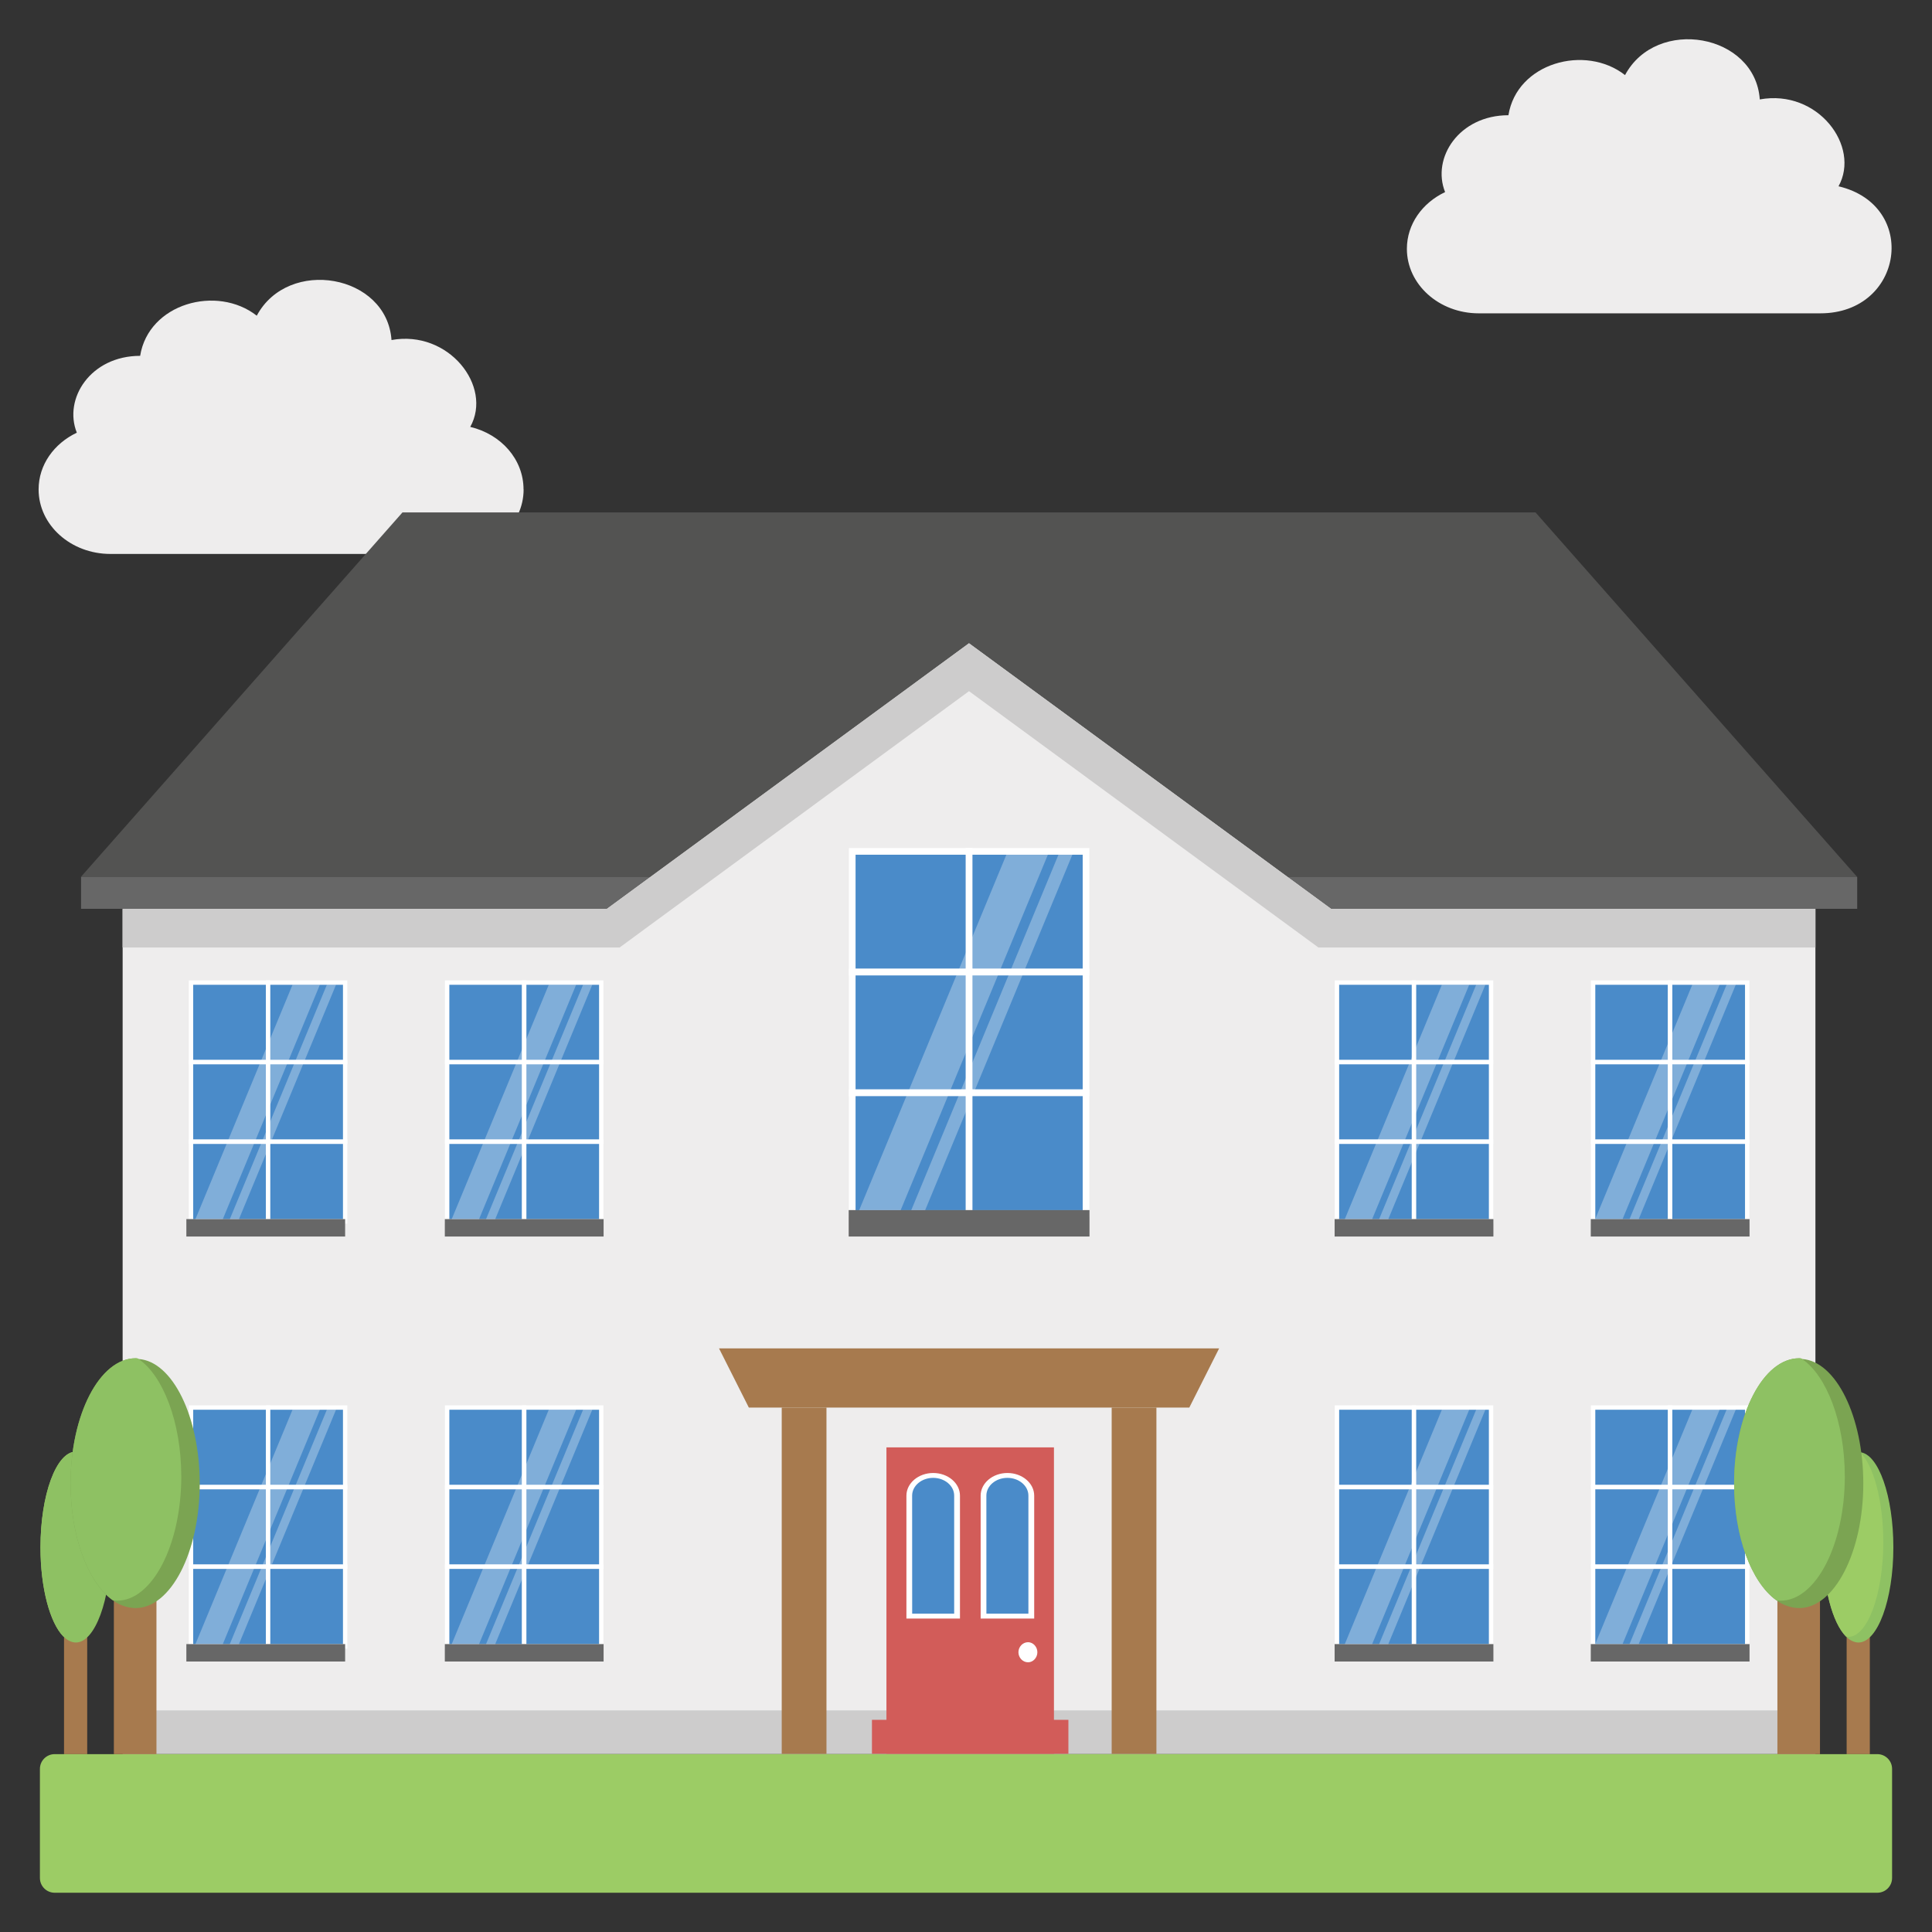 <svg xmlns="http://www.w3.org/2000/svg" id="Layer_1" height="512" viewBox="0 0 50 50" width="512"><rect x="0" y="0" width="50" height="50" fill="#333333" stroke="none"/><g><path d="m13.551 12.667c0 .919-.829 1.669-1.849 1.669h-8.844c-1.029 0-1.859-.75-1.859-1.669 0-.64.4-1.189.989-1.469-.352-.879.355-1.989 1.639-1.989.217-1.355 1.986-1.845 3.018-1.039.815-1.522 3.37-1.071 3.487.63 1.476-.269 2.624 1.195 2.038 2.248.799.19 1.379.839 1.379 1.619z" fill="#eeeded"></path><path d="m1.657 42.025h.6v3.372h-.6z" fill="#a77a4e"></path><path d="m2.607 39.899c0 1.363-.41 2.463-.903 2.463-.027 0-.041 0-.069-.015-.342-.352-.588-1.246-.588-2.301 0-1.363.41-2.478.916-2.478.014 0 .027 0 .041.015.342.323.602 1.246.602 2.316z" fill="#9ccc65"></path><path d="m47.791 42.025h.6v3.372h-.6z" fill="#a77a4e"></path><path d="m49 40.045c0 1.363-.41 2.463-.903 2.463-.109 0-.233-.059-.328-.161-.342-.352-.588-1.246-.588-2.301 0-1.363.41-2.478.916-2.478.014 0 .027 0 .041.015.479.044.862 1.143.862 2.463z" fill="#8ec163"></path><path d="m48.74 39.899c0 1.363-.41 2.463-.903 2.463-.027 0-.041 0-.069-.015-.342-.352-.588-1.246-.588-2.301 0-1.363.41-2.478.916-2.478.014 0 .027 0 .041.015.342.323.602 1.246.602 2.316z" fill="#9ccc65"></path><g><path d="m48.062 22.694h-45.968l8.322-9.433h29.323z" fill="#535352"></path><path d="m2.097 22.693h45.967v.827h-45.967z" fill="#676767"></path><path d="m46.983 23.523v21.865h-43.809v-21.865h12.531l9.373-6.875 9.373 6.875z" fill="#eeeded"></path><g><path d="m46.983 23.523v.999h-12.861l-9.044-6.635-9.044 6.635h-12.861v-.999h12.531l9.373-6.875 9.373 6.875z" fill="#cdcccc"></path></g><path d="m3.176 44.265h43.808v1.126h-43.808z" fill="#cdcccc"></path><path d="m22.941 37.458h4.335v7.93h-4.335z" fill="#d25c59"></path><path d="m4.943 25.43h1.994v2.059h-1.994z" fill="#4a8bc9"></path><path d="m6.994 27.546h-2.108v-2.173h2.108zm-1.994-.114h1.881v-1.946h-1.881z" fill="#fff"></path><path d="m6.937 25.43h1.994v2.059h-1.994z" fill="#4a8bc9"></path><path d="m8.989 27.546h-2.108v-2.173h2.108zm-1.994-.114h1.881v-1.946h-1.881z" fill="#fff"></path><path d="m4.943 27.489h1.994v2.059h-1.994z" fill="#4a8bc9"></path><path d="m6.994 29.605h-2.108v-2.173h2.108zm-1.994-.114h1.881v-1.946h-1.881z" fill="#fff"></path><path d="m6.937 27.489h1.994v2.059h-1.994z" fill="#4a8bc9"></path><path d="m8.989 29.605h-2.108v-2.173h2.108zm-1.994-.114h1.881v-1.946h-1.881z" fill="#fff"></path><path d="m4.943 29.549h1.994v2.059h-1.994z" fill="#4a8bc9"></path><path d="m6.994 31.665h-2.108v-2.173h2.108zm-1.994-.114h1.881v-1.946h-1.881z" fill="#fff"></path><path d="m6.937 29.549h1.994v2.059h-1.994z" fill="#4a8bc9"></path><path d="m8.989 31.665h-2.108v-2.173h2.108zm-1.994-.114h1.881v-1.946h-1.881z" fill="#fff"></path><path d="m11.572 25.43h1.994v2.059h-1.994z" fill="#4a8bc9"></path><path d="m13.623 27.546h-2.108v-2.173h2.108zm-1.994-.114h1.881v-1.946h-1.881z" fill="#fff"></path><path d="m13.566 25.43h1.994v2.059h-1.994z" fill="#4a8bc9"></path><path d="m15.617 27.546h-2.108v-2.173h2.108zm-1.994-.114h1.881v-1.946h-1.881z" fill="#fff"></path><path d="m11.572 27.489h1.994v2.059h-1.994z" fill="#4a8bc9"></path><path d="m13.623 29.605h-2.108v-2.173h2.108zm-1.994-.114h1.881v-1.946h-1.881z" fill="#fff"></path><path d="m13.566 27.489h1.994v2.059h-1.994z" fill="#4a8bc9"></path><path d="m15.617 29.605h-2.108v-2.173h2.108zm-1.994-.114h1.881v-1.946h-1.881z" fill="#fff"></path><path d="m11.572 29.549h1.994v2.059h-1.994z" fill="#4a8bc9"></path><path d="m13.623 31.665h-2.108v-2.173h2.108zm-1.994-.114h1.881v-1.946h-1.881z" fill="#fff"></path><path d="m13.566 29.549h1.994v2.059h-1.994z" fill="#4a8bc9"></path><path d="m15.617 31.665h-2.108v-2.173h2.108zm-1.994-.114h1.881v-1.946h-1.881z" fill="#fff"></path><path d="m34.6 25.43h1.994v2.059h-1.994z" fill="#4a8bc9"></path><path d="m36.651 27.546h-2.108v-2.173h2.108zm-1.994-.114h1.881v-1.946h-1.881z" fill="#fff"></path><path d="m36.594 25.43h1.994v2.059h-1.994z" fill="#4a8bc9"></path><path d="m38.645 27.546h-2.108v-2.173h2.108zm-1.994-.114h1.881v-1.946h-1.881z" fill="#fff"></path><path d="m34.6 27.489h1.994v2.059h-1.994z" fill="#4a8bc9"></path><path d="m36.651 29.605h-2.108v-2.173h2.108zm-1.994-.114h1.881v-1.946h-1.881z" fill="#fff"></path><path d="m36.594 27.489h1.994v2.059h-1.994z" fill="#4a8bc9"></path><path d="m38.645 29.605h-2.108v-2.173h2.108zm-1.994-.114h1.881v-1.946h-1.881z" fill="#fff"></path><path d="m34.6 29.549h1.994v2.059h-1.994z" fill="#4a8bc9"></path><path d="m36.651 31.665h-2.108v-2.173h2.108zm-1.994-.114h1.881v-1.946h-1.881z" fill="#fff"></path><path d="m36.594 29.549h1.994v2.059h-1.994z" fill="#4a8bc9"></path><path d="m38.645 31.665h-2.108v-2.173h2.108zm-1.994-.114h1.881v-1.946h-1.881z" fill="#fff"></path><path d="m41.228 25.43h1.994v2.059h-1.994z" fill="#4a8bc9"></path><path d="m43.28 27.546h-2.108v-2.173h2.108zm-1.994-.114h1.881v-1.946h-1.881z" fill="#fff"></path><path d="m43.223 25.43h1.994v2.059h-1.994z" fill="#4a8bc9"></path><path d="m45.274 27.546h-2.108v-2.173h2.108zm-1.994-.114h1.881v-1.946h-1.881z" fill="#fff"></path><path d="m41.228 27.489h1.994v2.059h-1.994z" fill="#4a8bc9"></path><path d="m43.28 29.605h-2.108v-2.173h2.108zm-1.994-.114h1.881v-1.946h-1.881z" fill="#fff"></path><path d="m43.223 27.489h1.994v2.059h-1.994z" fill="#4a8bc9"></path><path d="m45.274 29.605h-2.108v-2.173h2.108zm-1.994-.114h1.881v-1.946h-1.881z" fill="#fff"></path><path d="m41.228 29.549h1.994v2.059h-1.994z" fill="#4a8bc9"></path><path d="m43.28 31.665h-2.108v-2.173h2.108zm-1.994-.114h1.881v-1.946h-1.881z" fill="#fff"></path><path d="m43.223 29.549h1.994v2.059h-1.994z" fill="#4a8bc9"></path><path d="m45.274 31.665h-2.108v-2.173h2.108zm-1.994-.114h1.881v-1.946h-1.881z" fill="#fff"></path><g><path d="m22.055 22.033h3.025v3.124h-3.025z" fill="#4a8bc9"></path><path d="m25.167 25.243h-3.198v-3.296h3.198zm-3.025-.172h2.853v-2.951h-2.853z" fill="#fff"></path></g><g><path d="m25.08 22.033h3.025v3.124h-3.025z" fill="#4a8bc9"></path><path d="m28.192 25.243h-3.197v-3.296h3.197zm-3.025-.172h2.853v-2.951h-2.853z" fill="#fff"></path></g><g><path d="m22.055 25.157h3.025v3.124h-3.025z" fill="#4a8bc9"></path><path d="m25.167 28.367h-3.198v-3.296h3.198zm-3.025-.172h2.853v-2.951h-2.853z" fill="#fff"></path></g><g><path d="m25.08 25.157h3.025v3.124h-3.025z" fill="#4a8bc9"></path><path d="m28.192 28.367h-3.197v-3.296h3.197zm-3.025-.172h2.853v-2.951h-2.853z" fill="#fff"></path></g><g><path d="m22.055 28.281h3.025v3.124h-3.025z" fill="#4a8bc9"></path><path d="m25.167 31.491h-3.198v-3.296h3.198zm-3.025-.172h2.853v-2.951h-2.853z" fill="#fff"></path></g><g><path d="m25.08 28.281h3.025v3.124h-3.025z" fill="#4a8bc9"></path><path d="m28.192 31.491h-3.197v-3.296h3.197zm-3.025-.172h2.853v-2.951h-2.853z" fill="#fff"></path></g><path d="m41.169 31.55h4.109v.451h-4.109z" fill="#676767"></path><path d="m34.54 31.55h4.109v.451h-4.109z" fill="#676767"></path><path d="m21.964 31.317h6.232v.684h-6.232z" fill="#676767"></path><path d="m11.512 31.55h4.109v.451h-4.109z" fill="#676767"></path><path d="m4.823 31.55h4.109v.451h-4.109z" fill="#676767"></path><path d="m4.943 36.428h1.994v2.059h-1.994z" fill="#4a8bc9"></path><path d="m6.994 38.544h-2.108v-2.173h2.108zm-1.994-.114h1.881v-1.946h-1.881z" fill="#fff"></path><path d="m6.937 36.428h1.994v2.059h-1.994z" fill="#4a8bc9"></path><path d="m8.989 38.544h-2.108v-2.173h2.108zm-1.994-.114h1.881v-1.946h-1.881z" fill="#fff"></path><path d="m4.943 38.487h1.994v2.059h-1.994z" fill="#4a8bc9"></path><path d="m6.994 40.604h-2.108v-2.173h2.108zm-1.994-.114h1.881v-1.946h-1.881z" fill="#fff"></path><path d="m6.937 38.487h1.994v2.059h-1.994z" fill="#4a8bc9"></path><path d="m8.989 40.604h-2.108v-2.173h2.108zm-1.994-.114h1.881v-1.946h-1.881z" fill="#fff"></path><path d="m4.943 40.547h1.994v2.059h-1.994z" fill="#4a8bc9"></path><path d="m6.994 42.663h-2.108v-2.173h2.108zm-1.994-.114h1.881v-1.946h-1.881z" fill="#fff"></path><path d="m6.937 40.547h1.994v2.059h-1.994z" fill="#4a8bc9"></path><path d="m8.989 42.663h-2.108v-2.173h2.108zm-1.994-.114h1.881v-1.946h-1.881z" fill="#fff"></path><path d="m11.572 36.428h1.994v2.059h-1.994z" fill="#4a8bc9"></path><path d="m13.623 38.544h-2.108v-2.173h2.108zm-1.994-.114h1.881v-1.946h-1.881z" fill="#fff"></path><path d="m13.566 36.428h1.994v2.059h-1.994z" fill="#4a8bc9"></path><path d="m15.617 38.544h-2.108v-2.173h2.108zm-1.994-.114h1.881v-1.946h-1.881z" fill="#fff"></path><path d="m11.572 38.487h1.994v2.059h-1.994z" fill="#4a8bc9"></path><path d="m13.623 40.604h-2.108v-2.173h2.108zm-1.994-.114h1.881v-1.946h-1.881z" fill="#fff"></path><path d="m13.566 38.487h1.994v2.059h-1.994z" fill="#4a8bc9"></path><path d="m15.617 40.604h-2.108v-2.173h2.108zm-1.994-.114h1.881v-1.946h-1.881z" fill="#fff"></path><path d="m11.572 40.547h1.994v2.059h-1.994z" fill="#4a8bc9"></path><path d="m13.623 42.663h-2.108v-2.173h2.108zm-1.994-.114h1.881v-1.946h-1.881z" fill="#fff"></path><path d="m13.566 40.547h1.994v2.059h-1.994z" fill="#4a8bc9"></path><path d="m15.617 42.663h-2.108v-2.173h2.108zm-1.994-.114h1.881v-1.946h-1.881z" fill="#fff"></path><path d="m34.6 36.428h1.994v2.059h-1.994z" fill="#4a8bc9"></path><path d="m36.651 38.544h-2.108v-2.173h2.108zm-1.994-.114h1.881v-1.946h-1.881z" fill="#fff"></path><path d="m36.594 36.428h1.994v2.059h-1.994z" fill="#4a8bc9"></path><path d="m38.645 38.544h-2.108v-2.173h2.108zm-1.994-.114h1.881v-1.946h-1.881z" fill="#fff"></path><path d="m34.6 38.487h1.994v2.059h-1.994z" fill="#4a8bc9"></path><path d="m36.651 40.604h-2.108v-2.173h2.108zm-1.994-.114h1.881v-1.946h-1.881z" fill="#fff"></path><path d="m36.594 38.487h1.994v2.059h-1.994z" fill="#4a8bc9"></path><path d="m38.645 40.604h-2.108v-2.173h2.108zm-1.994-.114h1.881v-1.946h-1.881z" fill="#fff"></path><path d="m34.6 40.547h1.994v2.059h-1.994z" fill="#4a8bc9"></path><path d="m36.651 42.663h-2.108v-2.173h2.108zm-1.994-.114h1.881v-1.946h-1.881z" fill="#fff"></path><path d="m36.594 40.547h1.994v2.059h-1.994z" fill="#4a8bc9"></path><path d="m38.645 42.663h-2.108v-2.173h2.108zm-1.994-.114h1.881v-1.946h-1.881z" fill="#fff"></path><path d="m41.228 36.428h1.994v2.059h-1.994z" fill="#4a8bc9"></path><path d="m43.28 38.544h-2.108v-2.173h2.108zm-1.994-.114h1.881v-1.946h-1.881z" fill="#fff"></path><path d="m43.223 36.428h1.994v2.059h-1.994z" fill="#4a8bc9"></path><path d="m45.274 38.544h-2.108v-2.173h2.108zm-1.994-.114h1.881v-1.946h-1.881z" fill="#fff"></path><path d="m41.228 38.487h1.994v2.059h-1.994z" fill="#4a8bc9"></path><path d="m43.28 40.604h-2.108v-2.173h2.108zm-1.994-.114h1.881v-1.946h-1.881z" fill="#fff"></path><path d="m43.223 38.487h1.994v2.059h-1.994z" fill="#4a8bc9"></path><path d="m45.274 40.604h-2.108v-2.173h2.108zm-1.994-.114h1.881v-1.946h-1.881z" fill="#fff"></path><path d="m41.228 40.547h1.994v2.059h-1.994z" fill="#4a8bc9"></path><path d="m43.28 42.663h-2.108v-2.173h2.108zm-1.994-.114h1.881v-1.946h-1.881z" fill="#fff"></path><path d="m43.223 40.547h1.994v2.059h-1.994z" fill="#4a8bc9"></path><path d="m45.274 42.663h-2.108v-2.173h2.108zm-1.994-.114h1.881v-1.946h-1.881z" fill="#fff"></path><path d="m41.169 42.549h4.109v.451h-4.109z" fill="#676767"></path><path d="m34.54 42.549h4.109v.451h-4.109z" fill="#676767"></path><path d="m11.512 42.549h4.109v.451h-4.109z" fill="#676767"></path><path d="m4.823 42.549h4.109v.451h-4.109z" fill="#676767"></path><path d="m28.77 36.428h1.158v8.964h-1.158z" fill="#a77a4e"></path><path d="m20.231 36.428h1.158v8.964h-1.158z" fill="#a77a4e"></path><path d="m31.551 34.896-.772 1.532h-11.399l-.772-1.532z" fill="#a77a4e"></path><path d="m24.769 41.825h-1.237v-3.071c0-.314.255-.569.569-.569h.099c.314 0 .569.255.569.569v3.071z" fill="#4a8bc9"></path><path d="m24.844 41.888h-1.386v-3.18c0-.324.311-.587.693-.587s.693.263.693.587v3.18zm-1.237-.127h1.087v-3.054c0-.254-.244-.46-.544-.46s-.544.206-.544.46z" fill="#fff"></path><path d="m26.69 41.825h-1.237v-3.071c0-.314.255-.569.569-.569h.099c.314 0 .569.255.569.569v3.071z" fill="#4a8bc9"></path><path d="m26.765 41.888h-1.386v-3.18c0-.324.311-.587.693-.587s.693.263.693.587v3.18zm-1.237-.127h1.087v-3.054c0-.254-.244-.46-.544-.46s-.544.206-.544.46z" fill="#fff"></path><path d="m26.847 42.76c0 .14-.11.26-.24.26-.14 0-.25-.12-.25-.26s.11-.26.25-.26c.13 0 .24.12.24.26z" fill="#fff"></path><path d="m48.967 45.779v2.823c0 .211-.171.382-.382.382h-47.17c-.211 0-.382-.171-.382-.382v-2.823c0-.211.171-.382.382-.382h47.17c.211 0 .382.171.382.382z" fill="#9ccc65"></path><path d="m2.867 40.045c0 1.363-.41 2.463-.903 2.463-.109 0-.233-.059-.328-.161-.342-.352-.588-1.246-.588-2.301 0-1.363.41-2.478.916-2.478.014 0 .027 0 .041.015.479.044.862 1.143.862 2.463z" fill="#8ec163"></path><path d="m2.947 40.984h1.102v4.413h-1.102z" fill="#a77a4e"></path><path d="m5.169 38.394c0 1.784-.754 3.223-1.659 3.223-.201 0-.427-.077-.603-.211-.628-.46-1.081-1.631-1.081-3.012 0-1.784.754-3.242 1.684-3.242.025 0 .05 0 .075.019.88.058 1.584 1.496 1.584 3.223z" fill="#7ba452"></path><path d="m4.692 38.202c0 1.784-.754 3.223-1.659 3.223-.05 0-.075 0-.126-.019-.628-.46-1.081-1.631-1.081-3.012 0-1.784.754-3.242 1.684-3.242.025 0 .05 0 .075.019.628.422 1.106 1.631 1.106 3.031z" fill="#8ec163"></path><path d="m45.999 40.984h1.102v4.413h-1.102z" fill="#a77a4e"></path><path d="m48.222 38.394c0 1.784-.754 3.223-1.659 3.223-.201 0-.427-.077-.603-.211-.628-.46-1.081-1.631-1.081-3.012 0-1.784.754-3.242 1.684-3.242.025 0 .05 0 .075.019.88.058 1.584 1.496 1.584 3.223z" fill="#7ba452"></path><path d="m47.744 38.202c0 1.784-.754 3.223-1.659 3.223-.05 0-.075 0-.126-.019-.628-.46-1.081-1.631-1.081-3.012 0-1.784.754-3.242 1.684-3.242.025 0 .05 0 .075.019.628.422 1.106 1.631 1.106 3.031z" fill="#8ec163"></path><g fill="#fff"><path d="m44.505 25.482-2.512 6.066h-.708l2.512-6.066z" opacity=".3"></path><path d="m44.923 25.482-2.512 6.066h-.238l2.512-6.066z" opacity=".3"></path><path d="m38.023 25.486-2.512 6.066h-.708l2.512-6.066z" opacity=".3"></path><path d="m38.441 25.486-2.512 6.066h-.238l2.512-6.066z" opacity=".3"></path><path d="m44.505 36.479-2.512 6.066h-.708l2.512-6.066z" opacity=".3"></path><path d="m44.923 36.479-2.512 6.066h-.238l2.512-6.066z" opacity=".3"></path><path d="m38.023 36.484-2.512 6.066h-.708l2.512-6.066z" opacity=".3"></path><path d="m38.441 36.484-2.512 6.066h-.238l2.512-6.066z" opacity=".3"></path><path d="m27.119 22.119-3.81 9.201h-1.074l3.81-9.201z" opacity=".3"></path><path d="m27.753 22.119-3.81 9.201h-.36l3.81-9.201z" opacity=".3"></path><path d="m14.91 25.486-2.512 6.066h-.708l2.512-6.066z" opacity=".3"></path><path d="m15.328 25.486-2.512 6.066h-.238l2.512-6.066z" opacity=".3"></path><path d="m8.278 25.486-2.512 6.066h-.708l2.512-6.066z" opacity=".3"></path><path d="m8.696 25.486-2.512 6.066h-.237l2.512-6.066z" opacity=".3"></path><path d="m14.91 36.484-2.512 6.066h-.708l2.512-6.066z" opacity=".3"></path><path d="m15.328 36.484-2.512 6.066h-.238l2.512-6.066z" opacity=".3"></path><path d="m8.278 36.484-2.512 6.066h-.708l2.512-6.066z" opacity=".3"></path><path d="m8.696 36.484-2.512 6.066h-.237l2.512-6.066z" opacity=".3"></path></g><path d="m22.566 44.509h5.084v.879h-5.084z" fill="#d25c59"></path></g><path d="m47.113 8.109h-8.844c-1.029 0-1.859-.75-1.859-1.669 0-.64.4-1.189.989-1.469-.354-.885.363-1.989 1.639-1.989.217-1.355 1.986-1.845 3.018-1.039.815-1.522 3.37-1.071 3.487.63 1.505-.274 2.612 1.216 2.038 2.248 2.089.496 1.684 3.288-.47 3.288z" fill="#eeeded"></path></g></svg>